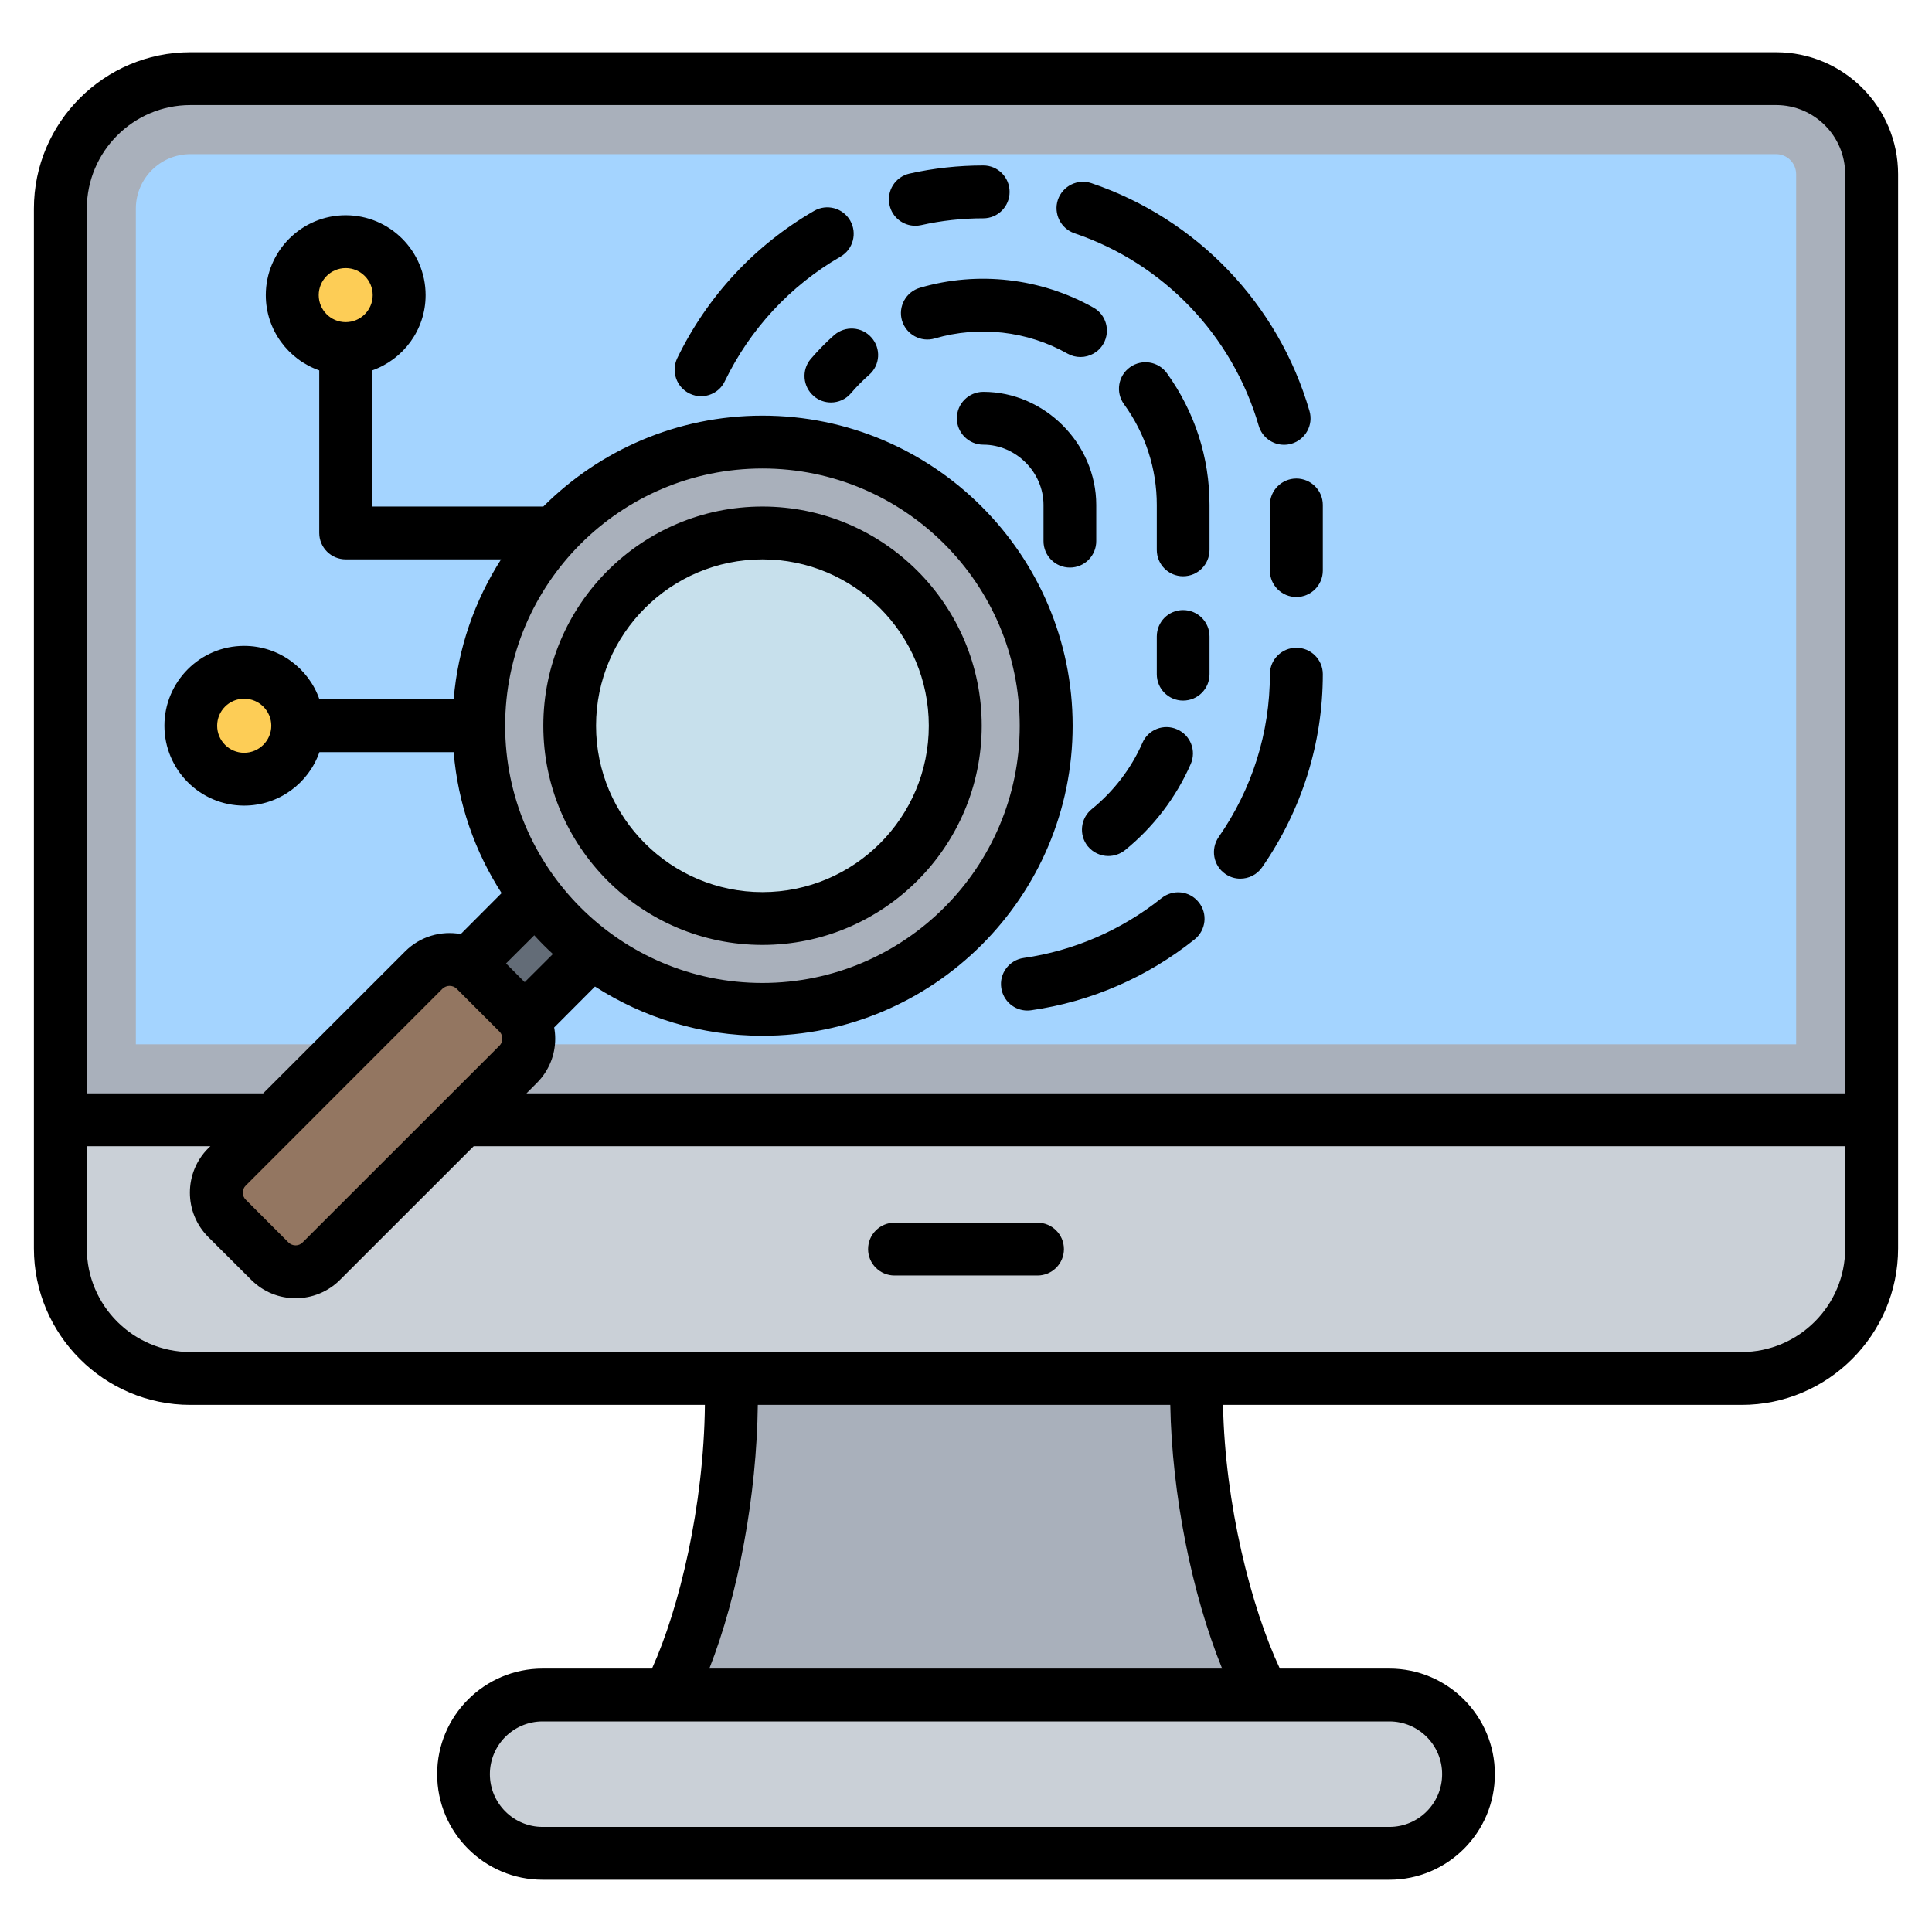 <svg id="Layer_1" enable-background="new 0 0 512 512" viewBox="0 0 512 512" xmlns="http://www.w3.org/2000/svg"><g><g><g><g clip-rule="evenodd" fill-rule="evenodd"><path d="m338.717 455.623h-165.428c13.204-18.683 24.151-66.822 19.409-103.96h125.446c-4.742 37.138 7.376 85.277 20.573 103.96z" fill="#a9b0bb"/><path d="m143.808 449.199h224.39c11.536 0 20.976 9.439 20.976 20.975 0 11.537-9.439 20.976-20.976 20.976h-224.39c-11.537 0-20.975-9.439-20.975-20.976-.001-11.536 9.438-20.975 20.975-20.975z" fill="#cad0d7"/><path d="m470.687 20.85c13.978 0 25.313 11.335 25.313 25.318v284.675c0 19.032-15.427 34.459-34.459 34.459h-411.082c-19.032 0-34.459-15.427-34.459-34.459v-275.534c0-19.032 15.427-34.459 34.459-34.459z" fill="#a9b0bb"/><path d="m36 276.758h440c0-76.864 0-153.727 0-230.591 0-2.94-2.371-5.318-5.313-5.318h-420.228c-7.993 0-14.46 6.466-14.46 14.459.001 73.817.001 147.634.001 221.45z" fill="#a4d4ff"/><path d="m496 296.758v34.085c0 19.032-15.427 34.459-34.459 34.459h-411.082c-19.032 0-34.459-15.427-34.459-34.459v-34.085z" fill="#cad0d7"/></g></g><g clip-rule="evenodd" fill-rule="evenodd"><g fill="#fdcd56"><path d="m91.611 92.379c7.802 0 14.165-6.363 14.165-14.165s-6.363-14.165-14.165-14.165-14.165 6.363-14.165 14.165 6.363 14.165 14.165 14.165z"/><path d="m64.719 206.492c7.802 0 14.165-6.363 14.165-14.165s-6.363-14.165-14.165-14.165-14.165 6.363-14.165 14.165 6.363 14.165 14.165 14.165z"/></g><g><path d="m120.56 243.049h40.553v21.01h-40.553z" fill="#636c77" transform="matrix(.707 -.707 .707 .707 -138.04 173.851)"/><ellipse cx="202.064" cy="192.327" fill="#a9b0bb" rx="75.174" ry="75.174" transform="matrix(.707 -.707 .707 .707 -76.812 199.212)"/><ellipse cx="202.064" cy="192.327" fill="#c7e0ec" rx="56.005" ry="56.005" transform="matrix(.987 -.16 .16 .987 -28.198 34.851)"/><path d="m137.313 268.43-11.352-11.352c-3.75-3.75-9.885-3.75-13.635 0l-52.166 52.166c-3.75 3.75-3.75 9.885 0 13.635l11.352 11.352c3.75 3.75 9.885 3.75 13.635 0l52.166-52.166c3.75-3.75 3.749-9.885 0-13.635z" fill="#937661"/></g></g></g><path clip-rule="evenodd" d="m202.051 148.237c24.327 0 44.091 19.777 44.091 44.091 0 24.309-19.763 44.091-44.091 44.091-24.28 0-44.091-19.782-44.091-44.091.001-24.314 19.811-44.091 44.091-44.091zm0 102.18c32.045 0 58.113-26.059 58.113-58.09 0-32.03-26.069-58.089-58.113-58.089s-58.066 26.059-58.066 58.089c0 32.031 26.022 58.09 58.066 58.09zm81.5-100.011c-3.906 0-7.011-3.139-7.011-7.002v-9.59c0-8.649-7.293-15.966-15.952-15.966-3.859 0-7.011-3.134-7.011-7.002 0-3.863 3.153-7.002 7.011-7.002 16.234 0 29.927 13.731 29.927 29.97v9.59c0 3.863-3.106 7.002-6.964 7.002zm25.692-51.502c7.388 10.263 11.293 22.332 11.293 34.91v11.9c0 3.863-3.106 7.001-7.011 7.001-3.859 0-6.964-3.138-6.964-7.001v-11.9c0-9.618-3.012-18.86-8.705-26.718-2.259-3.129-1.553-7.51 1.6-9.769 3.152-2.263 7.528-1.552 9.787 1.577zm11.293 69.773v9.99c0 3.859-3.106 6.997-7.011 6.997-3.859 0-6.964-3.139-6.964-6.997v-9.99c0-3.873 3.106-7.002 6.964-7.002 3.906.001 7.011 3.13 7.011 7.002zm-72.794-78.982c-3.717 1.092-7.576-1.03-8.705-4.738-1.082-3.713 1.035-7.599 4.753-8.691 15.293-4.499 32.045-2.593 45.973 5.251 3.388 1.887 4.564 6.16 2.682 9.529-1.27 2.282-3.67 3.572-6.117 3.572-1.176 0-2.353-.292-3.435-.903-10.635-6.001-23.434-7.459-35.151-4.02zm-16.799-.24c2.588 2.898 2.306 7.322-.612 9.882-1.694 1.501-3.341 3.129-4.8 4.861-1.365 1.628-3.341 2.466-5.317 2.466-1.6 0-3.247-.546-4.517-1.656-2.964-2.504-3.341-6.922-.847-9.872 1.929-2.24 4-4.367 6.211-6.32 2.918-2.551 7.341-2.259 9.882.639zm58.396 124.96c5.788-4.691 10.446-10.752 13.411-17.537 1.506-3.543 5.647-5.153 9.176-3.6 3.576 1.548 5.176 5.665 3.623 9.209-3.858 8.828-9.882 16.719-17.41 22.817-1.317 1.04-2.87 1.553-4.423 1.553-2.023 0-4.047-.889-5.458-2.602-2.401-3.008-1.931-7.407 1.081-9.84zm-109.874-119.459c-1.647 3.491-.188 7.67 3.294 9.35.988.47 1.976.701 3.012.701 2.588 0 5.129-1.459 6.305-3.962 6.729-13.881 17.316-25.311 30.68-33.037 3.341-1.943 4.47-6.221 2.541-9.571-1.929-3.341-6.211-4.489-9.552-2.55-15.811 9.151-28.328 22.661-36.28 39.069zm56.278-40.599c-.847-3.774 1.506-7.51 5.317-8.362 6.352-1.421 12.94-2.141 19.528-2.141 3.859 0 6.964 3.134 6.964 7.002 0 3.859-3.106 7.002-6.964 7.002-5.553 0-11.105.598-16.47 1.807-.518.113-1.035.169-1.553.169-3.199 0-6.117-2.216-6.822-5.477zm44.608-1.421c-1.223 3.67.753 7.637 4.376 8.879 23.622 7.981 41.879 27.062 48.843 51.013.894 3.059 3.67 5.049 6.729 5.049.612 0 1.271-.09 1.929-.273 3.717-1.077 5.882-4.955 4.8-8.677-8.235-28.351-29.833-50.923-57.784-60.381-3.67-1.238-7.622.729-8.893 4.39zm63.195 73.881c3.859 0 7.011 3.129 7.011 6.997v17.401c0 3.873-3.153 7.002-7.011 7.002s-7.011-3.129-7.011-7.002v-17.401c0-3.868 3.153-6.997 7.011-6.997zm-25.88 112.288c2.447 3.021 1.929 7.421-1.082 9.844-12.564 10.037-27.527 16.535-43.338 18.784-.329.042-.659.071-.988.071-3.435 0-6.4-2.517-6.917-6.009-.565-3.83 2.117-7.378 5.929-7.919 13.317-1.901 25.974-7.393 36.562-15.867 3.058-2.424 7.434-1.925 9.834 1.096zm32.891-60.438c0 18.365-5.599 36.068-16.093 51.187-1.365 1.962-3.529 3.002-5.788 3.002-1.365 0-2.729-.4-3.953-1.252-3.2-2.207-3.953-6.569-1.788-9.74 8.893-12.757 13.599-27.697 13.599-43.197 0-3.873 3.153-7.002 7.011-7.002 3.86 0 7.012 3.13 7.012 7.002zm-68.606 152.36c0 3.868-3.153 6.997-7.011 6.997h-37.88c-3.859 0-7.011-3.129-7.011-6.997 0-3.863 3.153-7.002 7.011-7.002h37.88c3.858 0 7.011 3.139 7.011 7.002zm179.61 27.278c15.105 0 27.433-12.319 27.433-27.457v-27.09h-363.454l-35.433 35.418c-3.247 3.252-7.529 4.87-11.764 4.87-4.282 0-8.517-1.619-11.764-4.87l-11.387-11.35c-6.494-6.489-6.494-17.043 0-23.532l.565-.536h-32.75v27.09c0 15.138 12.328 27.457 27.433 27.457zm-137.684 83.89h-135.895c7.67-19.509 12.564-45.968 12.846-69.887h109.309c.424 23.627 5.694 50.096 13.74 69.887zm58.301 27.979c0 7.712-6.258 13.98-13.975 13.98h-224.406c-7.717 0-13.975-6.268-13.975-13.98 0-7.708 6.258-13.98 13.975-13.98h224.406c7.717 0 13.975 6.272 13.975 13.98zm-310.282-277.847c0 3.948-3.247 7.171-7.199 7.171-3.953 0-7.152-3.223-7.152-7.171 0-3.953 3.2-7.162 7.152-7.162 3.953 0 7.199 3.21 7.199 7.162zm19.717-106.952c-3.953 0-7.152-3.209-7.152-7.162 0-3.948 3.2-7.167 7.152-7.167 3.953 0 7.153 3.219 7.153 7.167-.001 3.953-3.201 7.162-7.153 7.162zm54.913 167.451-7.482 7.458-4.941-4.959 7.482-7.458c1.553 1.717 3.2 3.378 4.941 4.959zm55.525-128.668c-37.597 0-68.183 30.576-68.183 68.169 0 37.588 30.586 68.169 68.183 68.169s68.183-30.581 68.183-68.169c0-37.592-30.586-68.169-68.183-68.169zm-136.931 190.038 52.137-52.17c.518-.499 1.223-.762 1.882-.762.706 0 1.365.263 1.882.762l11.34 11.35c.659.673.753 1.459.753 1.873 0 .409-.094 1.2-.753 1.868l-52.184 52.161c-.988 1.016-2.682 1.016-3.717 0l-11.34-11.35c-1.035-1.013-1.035-2.721 0-3.732zm-14.681-286.35c-15.105 0-27.433 12.319-27.433 27.461v234.448h46.726l37.644-37.63c4-4 9.552-5.52 14.728-4.588l10.823-10.851c-7.058-10.95-11.576-23.678-12.705-37.362h-35.574c-2.87 8.239-10.729 14.173-19.951 14.173-11.67 0-21.128-9.501-21.128-21.17 0-11.67 9.458-21.161 21.128-21.161 9.223 0 17.081 5.929 19.951 14.159h35.574c1.129-13.561 5.6-26.191 12.564-37.089h-41.173c-3.859 0-7.011-3.129-7.011-7.002v-43.07c-8.235-2.898-14.164-10.738-14.164-19.951 0-11.67 9.505-21.17 21.175-21.17s21.175 9.5 21.175 21.17c0 9.214-5.929 17.053-14.164 19.951v36.073h45.361c14.869-14.869 35.432-24.083 58.066-24.083 45.314 0 82.206 36.858 82.206 82.172 0 45.31-36.891 82.168-82.206 82.168-16.328 0-31.527-4.8-44.373-13.048l-10.823 10.851c.188.96.282 1.948.282 2.95 0 4.447-1.741 8.63-4.894 11.769l-2.729 2.738h349.479v-243.59c0-10.098-8.188-18.319-18.304-18.319h-420.25zm420.25-13.999h-420.25c-22.822 0-41.456 18.601-41.456 41.46v275.541c0 22.855 18.634 41.46 41.456 41.46h136.366c-.282 26.798-6.776 53.906-14.022 69.887h-28.986c-15.434 0-27.951 12.549-27.951 27.979s12.517 27.979 27.951 27.979h224.406c15.434 0 27.951-12.55 27.951-27.979s-12.517-27.979-27.951-27.979h-29.033c-7.623-16.272-14.54-43.479-15.058-69.887h137.448c22.822 0 41.455-18.606 41.455-41.46v-284.684c.001-17.819-14.492-32.317-32.326-32.317z" fill-rule="evenodd"/></g></svg>